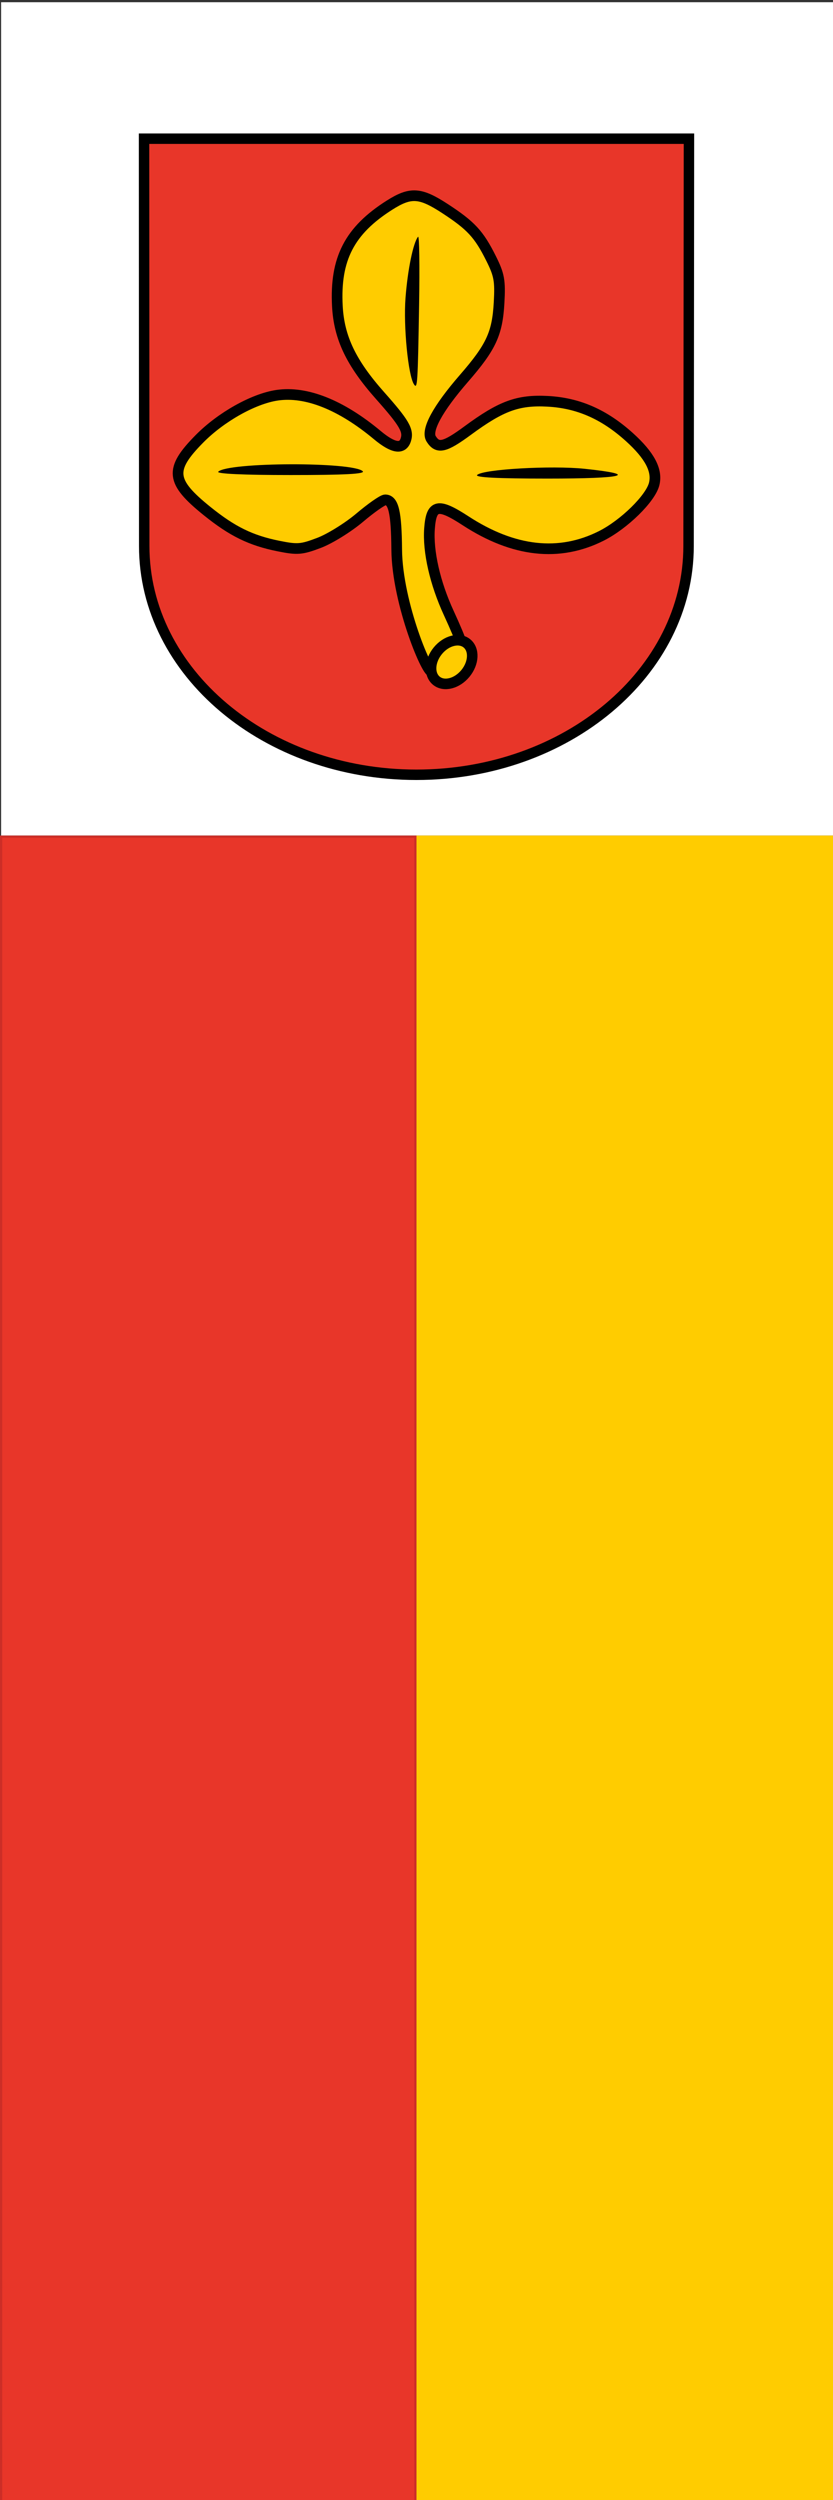 <?xml version="1.0" encoding="UTF-8" standalone="no"?>
<!-- Created with Inkscape (http://www.inkscape.org/) -->
<svg
   xmlns:dc="http://purl.org/dc/elements/1.1/"
   xmlns:cc="http://creativecommons.org/ns#"
   xmlns:rdf="http://www.w3.org/1999/02/22-rdf-syntax-ns#"
   xmlns:svg="http://www.w3.org/2000/svg"
   xmlns="http://www.w3.org/2000/svg"
   xmlns:sodipodi="http://sodipodi.sourceforge.net/DTD/sodipodi-0.dtd"
   xmlns:inkscape="http://www.inkscape.org/namespaces/inkscape"
   version="1.0"
   width="750"
   height="2250"
   id="svg18138"
   sodipodi:version="0.32"
   inkscape:version="0.46"
   sodipodi:docname="Banner_der_Stadt_Salzkotten.svg"
   inkscape:output_extension="org.inkscape.output.svg.inkscape">
  <rect width="100%" height="100%" fill="#333333" stroke="none"/>
  <sodipodi:namedview
     inkscape:window-height="667"
     inkscape:window-width="788"
     inkscape:pageshadow="2"
     inkscape:pageopacity="0.0"
     guidetolerance="10.0"
     gridtolerance="10.0"
     objecttolerance="10.0"
     borderopacity="1.0"
     bordercolor="#666666"
     pagecolor="#ffffff"
     id="base"
     showgrid="false"
     inkscape:zoom="0.58025459"
     inkscape:cx="294.78824"
     inkscape:cy="1848.8056"
     inkscape:window-x="22"
     inkscape:window-y="29"
     inkscape:current-layer="svg18138" />
  <defs
     id="defs18140">
    <inkscape:perspective
       sodipodi:type="inkscape:persp3d"
       inkscape:vp_x="0 : 1126 : 1"
       inkscape:vp_y="0 : 1000 : 0"
       inkscape:vp_z="752 : 1126 : 1"
       inkscape:persp3d-origin="376 : 750.66667 : 1"
       id="perspective20" />
  </defs>
  <g
     transform="translate(1,1)"
     id="g2169">
    <rect
       width="750"
       height="750"
       ry="0"
       x="0"
       y="1"
       style="fill:#ffffff;fill-opacity:1;fill-rule:nonzero;stroke:none;stroke-width:2;stroke-linecap:butt;stroke-linejoin:miter;marker:none;stroke-miterlimit:4;stroke-dasharray:none;stroke-dashoffset:0;stroke-opacity:1;visibility:visible;display:inline;overflow:visible"
       id="rect2217" />
    <rect
       width="375"
       height="1500"
       x="374"
       y="751"
       style="fill:#ffcc00;fill-opacity:1;fill-rule:nonzero;stroke:none;stroke-width:2.005;stroke-linecap:butt;stroke-linejoin:miter;marker:none;stroke-miterlimit:4;stroke-dasharray:none;stroke-dashoffset:0;stroke-opacity:1;visibility:visible;display:inline;overflow:visible"
       id="rect3993" />
    <rect
       width="373.007"
       height="1498.006"
       x="-0.003"
       y="751.997"
       style="fill:#e83629;fill-opacity:1;fill-rule:nonzero;stroke:#cc2e27;stroke-width:1.993;stroke-linecap:butt;stroke-linejoin:miter;marker:none;stroke-miterlimit:4;stroke-dasharray:none;stroke-dashoffset:0;stroke-opacity:1;visibility:visible;display:inline;overflow:visible"
       id="rect3106" />
  </g>
  <path
     d="M 129.698,124.821 C 129.698,124.821 129.844,491.011 129.844,491.406 C 129.844,605.066 239.633,697.302 374.906,697.302 C 510.178,697.302 619.967,605.066 619.967,491.406 L 620.302,124.821 L 129.698,124.821 z"
     style="fill:#e83629;stroke:#000000;stroke-width:9.396"
     id="path2469" />
  <path
     d="M 414.869,577.601 C 414.869,576.269 409.978,564.569 404.001,551.601 C 391.689,524.894 385.189,496.357 386.716,475.712 C 388.337,453.79 394.323,452.502 419.22,468.723 C 462.426,496.873 503.522,501.43 541.462,482.278 C 561.996,471.912 585.725,448.624 588.984,435.637 C 592.066,423.356 585.005,409.947 566.776,393.468 C 543.963,372.844 520.61,362.617 493.027,361.17 C 466.348,359.771 451.307,365.28 421.11,387.51 C 400.323,402.812 394.032,404.237 388.194,394.967 C 383.408,387.367 394.01,367.839 417.78,340.474 C 442.217,312.34 447.816,300.262 449.362,272.344 C 450.461,252.509 449.513,247.321 442.079,232.467 C 431.19,210.712 424.083,203.021 400.817,187.822 C 378.304,173.115 369.719,172.572 350.674,184.649 C 314.67,207.482 301.504,232.998 303.762,275.565 C 305.265,303.918 316.12,326.648 342.176,356.001 C 364.017,380.606 368.018,387.458 365.384,395.754 C 362.498,404.849 353.945,403.455 339.678,391.565 C 306.964,364.302 275.646,351.857 249.473,355.722 C 228.276,358.852 199.042,375.246 179.632,394.887 C 152.287,422.557 153.434,433.361 186.547,460.037 C 209.253,478.329 225.863,486.45 250.839,491.47 C 267.838,494.886 271.477,494.595 287.366,488.547 C 297.071,484.853 313.518,474.638 323.914,465.848 C 334.31,457.058 344.622,449.866 346.829,449.866 C 354.307,449.866 356.908,461.104 357.178,494.59 C 357.572,543.367 385.947,610.244 389.285,604.282 C 391.191,600.877 414.869,578.933 414.869,577.601 z"
     style="fill:#ffcc00;stroke:#000000;stroke-width:9.597"
     id="path2471" />
  <path
     d="M 429.617,427.462 C 434.759,422.319 496.651,418.785 526.524,421.928 C 576.217,427.157 562.629,430.725 493.027,430.725 C 447.586,430.725 427.393,429.686 429.617,427.462 z M 196.506,424.534 C 205.244,415.881 318.006,415.528 326.604,424.127 C 329.022,426.544 310.169,427.535 261.744,427.535 C 219.08,427.535 194.612,426.409 196.506,424.534 z M 372.698,345.859 C 367.471,337.817 363.158,293.703 365.102,268.168 C 367.04,242.72 372.067,218.264 376.431,213.057 C 377.507,211.772 377.92,239.048 377.347,273.669 C 376.152,345.971 375.847,350.703 372.698,345.859 z"
     style="fill:#000000"
     id="path2473" />
  <path
     d="M 419.092,606.024 C 411.506,615.304 399.774,618.279 392.906,612.664 C 386.039,607.049 386.622,594.961 394.209,585.681 C 401.796,576.4 413.527,573.426 420.395,579.041 C 427.263,584.655 426.68,596.744 419.092,606.024 z"
     style="fill:#ffcc00;stroke:#000000;stroke-width:9.496"
     id="path2475" />
</svg>
